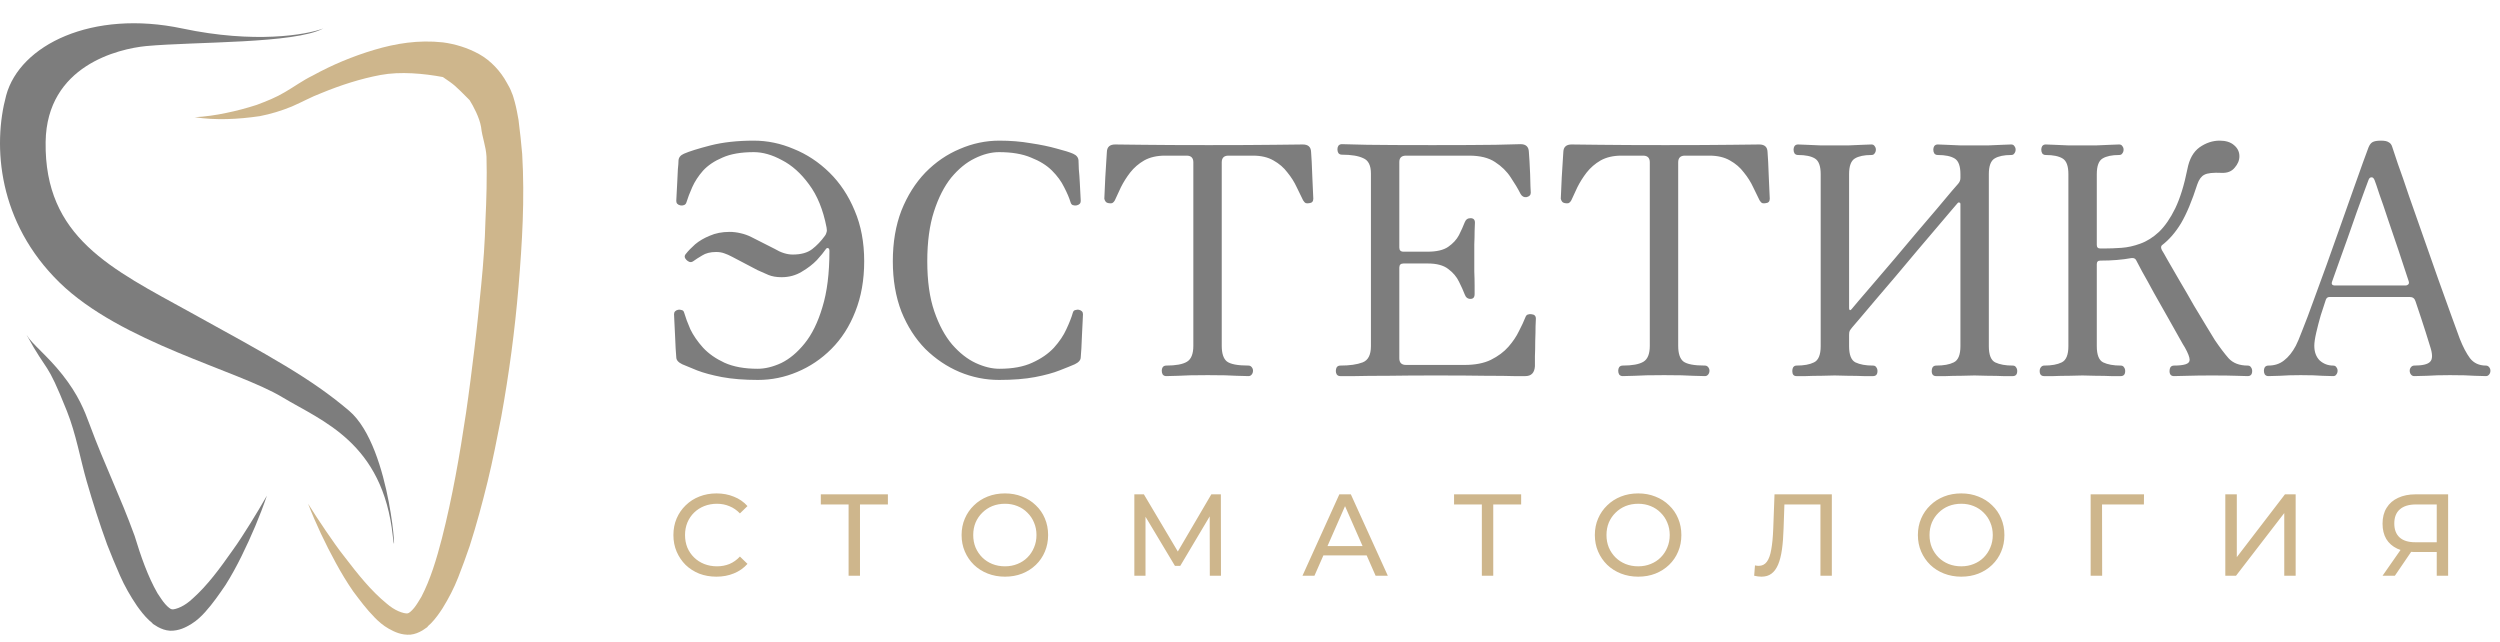 <svg xmlns="http://www.w3.org/2000/svg" width="226" height="58" viewBox="0 0 226 58" fill="none"><path d="M64.765 52.131C64.205 52.131 63.686 52.04 63.209 51.857C62.74 51.668 62.33 51.405 61.98 51.069C61.636 50.726 61.367 50.326 61.17 49.871C60.974 49.415 60.876 48.914 60.876 48.368C60.876 47.821 60.974 47.32 61.17 46.864C61.367 46.409 61.64 46.013 61.99 45.677C62.341 45.333 62.751 45.07 63.22 44.888C63.697 44.699 64.215 44.604 64.776 44.604C65.343 44.604 65.865 44.703 66.342 44.899C66.826 45.088 67.236 45.372 67.572 45.75L66.889 46.412C66.608 46.118 66.293 45.901 65.943 45.761C65.592 45.614 65.217 45.54 64.818 45.54C64.404 45.54 64.019 45.61 63.661 45.75C63.311 45.89 63.006 46.087 62.747 46.339C62.488 46.591 62.285 46.892 62.137 47.243C61.997 47.586 61.927 47.961 61.927 48.368C61.927 48.774 61.997 49.152 62.137 49.503C62.285 49.846 62.488 50.144 62.747 50.396C63.006 50.649 63.311 50.845 63.661 50.985C64.019 51.125 64.404 51.195 64.818 51.195C65.217 51.195 65.592 51.125 65.943 50.985C66.293 50.838 66.608 50.614 66.889 50.312L67.572 50.974C67.236 51.353 66.826 51.64 66.342 51.836C65.865 52.033 65.34 52.131 64.765 52.131ZM76.713 52.047V45.33L76.976 45.603H74.201V44.688H80.266V45.603H77.491L77.743 45.33V52.047H76.713ZM90.849 52.131C90.288 52.131 89.766 52.036 89.283 51.847C88.806 51.658 88.393 51.395 88.043 51.059C87.692 50.715 87.419 50.316 87.223 49.86C87.026 49.405 86.928 48.907 86.928 48.368C86.928 47.828 87.026 47.33 87.223 46.875C87.419 46.419 87.692 46.023 88.043 45.687C88.393 45.344 88.806 45.077 89.283 44.888C89.759 44.699 90.281 44.604 90.849 44.604C91.41 44.604 91.925 44.699 92.394 44.888C92.871 45.07 93.284 45.333 93.635 45.677C93.992 46.013 94.265 46.409 94.455 46.864C94.651 47.32 94.749 47.821 94.749 48.368C94.749 48.914 94.651 49.415 94.455 49.871C94.265 50.326 93.992 50.726 93.635 51.069C93.284 51.405 92.871 51.668 92.394 51.857C91.925 52.04 91.41 52.131 90.849 52.131ZM90.849 51.195C91.256 51.195 91.63 51.125 91.974 50.985C92.324 50.845 92.626 50.649 92.878 50.396C93.137 50.137 93.337 49.836 93.477 49.492C93.624 49.149 93.698 48.774 93.698 48.368C93.698 47.961 93.624 47.586 93.477 47.243C93.337 46.899 93.137 46.602 92.878 46.349C92.626 46.09 92.324 45.89 91.974 45.75C91.63 45.61 91.256 45.54 90.849 45.54C90.436 45.54 90.054 45.61 89.703 45.75C89.36 45.89 89.059 46.09 88.799 46.349C88.54 46.602 88.337 46.899 88.19 47.243C88.049 47.586 87.98 47.961 87.98 48.368C87.98 48.774 88.049 49.149 88.19 49.492C88.337 49.836 88.54 50.137 88.799 50.396C89.059 50.649 89.36 50.845 89.703 50.985C90.054 51.125 90.436 51.195 90.849 51.195ZM102.545 52.047V44.688H103.407L106.708 50.249H106.245L109.504 44.688H110.366L110.376 52.047H109.367L109.356 46.276H109.598L106.697 51.153H106.214L103.291 46.276H103.554V52.047H102.545ZM117.744 52.047L121.076 44.688H122.116L125.459 52.047H124.355L121.381 45.277H121.801L118.826 52.047H117.744ZM119.163 50.207L119.447 49.366H123.588L123.893 50.207H119.163ZM133.959 52.047V45.33L134.222 45.603H131.447V44.688H137.512V45.603H134.737L134.99 45.33V52.047H133.959ZM148.095 52.131C147.535 52.131 147.013 52.036 146.529 51.847C146.052 51.658 145.639 51.395 145.289 51.059C144.938 50.715 144.665 50.316 144.469 49.86C144.272 49.405 144.174 48.907 144.174 48.368C144.174 47.828 144.272 47.33 144.469 46.875C144.665 46.419 144.938 46.023 145.289 45.687C145.639 45.344 146.052 45.077 146.529 44.888C147.005 44.699 147.528 44.604 148.095 44.604C148.656 44.604 149.171 44.699 149.64 44.888C150.117 45.07 150.53 45.333 150.881 45.677C151.238 46.013 151.511 46.409 151.701 46.864C151.897 47.32 151.995 47.821 151.995 48.368C151.995 48.914 151.897 49.415 151.701 49.871C151.511 50.326 151.238 50.726 150.881 51.069C150.53 51.405 150.117 51.668 149.64 51.857C149.171 52.04 148.656 52.131 148.095 52.131ZM148.095 51.195C148.502 51.195 148.877 51.125 149.22 50.985C149.57 50.845 149.872 50.649 150.124 50.396C150.383 50.137 150.583 49.836 150.723 49.492C150.87 49.149 150.944 48.774 150.944 48.368C150.944 47.961 150.87 47.586 150.723 47.243C150.583 46.899 150.383 46.602 150.124 46.349C149.872 46.09 149.57 45.89 149.22 45.75C148.877 45.61 148.502 45.54 148.095 45.54C147.682 45.54 147.3 45.61 146.949 45.75C146.606 45.89 146.305 46.09 146.045 46.349C145.786 46.602 145.583 46.899 145.436 47.243C145.296 47.586 145.226 47.961 145.226 48.368C145.226 48.774 145.296 49.149 145.436 49.492C145.583 49.836 145.786 50.137 146.045 50.396C146.305 50.649 146.606 50.845 146.949 50.985C147.3 51.125 147.682 51.195 148.095 51.195ZM159.239 52.131C159.134 52.131 159.029 52.124 158.923 52.11C158.818 52.096 158.703 52.075 158.577 52.047L158.65 51.111C158.762 51.139 158.874 51.153 158.987 51.153C159.295 51.153 159.54 51.031 159.722 50.785C159.905 50.54 160.038 50.169 160.122 49.671C160.213 49.173 160.272 48.546 160.301 47.789L160.416 44.688H165.598V52.047H164.568V45.33L164.821 45.603H161.089L161.32 45.319L161.236 47.758C161.215 48.487 161.166 49.124 161.089 49.671C161.012 50.218 160.896 50.673 160.742 51.038C160.588 51.402 160.388 51.675 160.143 51.857C159.905 52.04 159.603 52.131 159.239 52.131ZM177.298 52.131C176.738 52.131 176.216 52.036 175.732 51.847C175.255 51.658 174.842 51.395 174.492 51.059C174.141 50.715 173.868 50.316 173.672 49.86C173.476 49.405 173.377 48.907 173.377 48.368C173.377 47.828 173.476 47.33 173.672 46.875C173.868 46.419 174.141 46.023 174.492 45.687C174.842 45.344 175.255 45.077 175.732 44.888C176.209 44.699 176.731 44.604 177.298 44.604C177.859 44.604 178.374 44.699 178.843 44.888C179.32 45.07 179.733 45.333 180.084 45.677C180.441 46.013 180.715 46.409 180.904 46.864C181.1 47.32 181.198 47.821 181.198 48.368C181.198 48.914 181.1 49.415 180.904 49.871C180.715 50.326 180.441 50.726 180.084 51.069C179.733 51.405 179.32 51.668 178.843 51.857C178.374 52.04 177.859 52.131 177.298 52.131ZM177.298 51.195C177.705 51.195 178.08 51.125 178.423 50.985C178.773 50.845 179.075 50.649 179.327 50.396C179.586 50.137 179.786 49.836 179.926 49.492C180.073 49.149 180.147 48.774 180.147 48.368C180.147 47.961 180.073 47.586 179.926 47.243C179.786 46.899 179.586 46.602 179.327 46.349C179.075 46.09 178.773 45.89 178.423 45.75C178.08 45.61 177.705 45.54 177.298 45.54C176.885 45.54 176.503 45.61 176.152 45.75C175.809 45.89 175.508 46.09 175.248 46.349C174.989 46.602 174.786 46.899 174.639 47.243C174.499 47.586 174.429 47.961 174.429 48.368C174.429 48.774 174.499 49.149 174.639 49.492C174.786 49.836 174.989 50.137 175.248 50.396C175.508 50.649 175.809 50.845 176.152 50.985C176.503 51.125 176.885 51.195 177.298 51.195ZM188.994 52.047V44.688H193.819L193.808 45.603H189.772L190.024 45.34L190.035 52.047H188.994ZM201.168 52.047V44.688H202.208V50.365L206.56 44.688H207.527V52.047H206.497V46.381L202.135 52.047H201.168ZM220.281 52.047V49.65L220.554 49.902H218.252C217.656 49.902 217.141 49.801 216.707 49.597C216.279 49.394 215.95 49.103 215.718 48.725C215.494 48.34 215.382 47.877 215.382 47.337C215.382 46.777 215.505 46.3 215.75 45.908C215.995 45.508 216.342 45.207 216.791 45.004C217.239 44.794 217.761 44.688 218.357 44.688H221.311V52.047H220.281ZM215.382 52.047L217.201 49.44H218.273L216.496 52.047H215.382ZM220.281 49.314V45.298L220.554 45.603H218.399C217.768 45.603 217.285 45.75 216.948 46.044C216.612 46.332 216.444 46.759 216.444 47.327C216.444 47.867 216.601 48.283 216.917 48.578C217.239 48.872 217.712 49.019 218.336 49.019H220.554L220.281 49.314Z" fill="#CEB68C"></path><path d="M68.519 34.346C67.269 34.346 66.183 34.26 65.26 34.087C64.356 33.913 63.606 33.712 63.01 33.481C62.433 33.25 61.991 33.067 61.683 32.933C61.318 32.76 61.135 32.548 61.135 32.298C61.116 32.145 61.097 31.875 61.078 31.491C61.058 31.087 61.039 30.664 61.02 30.222C61.001 29.779 60.981 29.385 60.962 29.039C60.943 28.693 60.933 28.482 60.933 28.405C60.933 28.193 61.058 28.058 61.308 28.001C61.404 27.982 61.51 27.991 61.626 28.03C61.741 28.049 61.818 28.135 61.856 28.289C61.972 28.693 62.154 29.183 62.404 29.76C62.673 30.318 63.058 30.875 63.558 31.433C64.058 31.971 64.702 32.423 65.49 32.789C66.298 33.154 67.298 33.337 68.49 33.337C69.163 33.337 69.874 33.164 70.624 32.818C71.374 32.452 72.076 31.866 72.73 31.058C73.403 30.231 73.941 29.135 74.345 27.77C74.768 26.405 74.98 24.713 74.98 22.694C74.98 22.54 74.941 22.453 74.864 22.434C74.787 22.396 74.71 22.434 74.633 22.55C74.48 22.78 74.22 23.098 73.855 23.501C73.489 23.886 73.028 24.242 72.47 24.569C71.932 24.895 71.326 25.059 70.653 25.059C70.192 25.059 69.798 24.991 69.471 24.857C69.144 24.722 68.817 24.578 68.49 24.424L66.183 23.213C65.933 23.078 65.692 22.973 65.462 22.896C65.25 22.819 65.01 22.78 64.74 22.78C64.221 22.78 63.798 22.886 63.471 23.098C63.145 23.29 62.875 23.463 62.664 23.617C62.548 23.694 62.433 23.713 62.318 23.674C62.222 23.636 62.135 23.578 62.058 23.501C61.866 23.309 61.847 23.126 62.001 22.953C62.212 22.684 62.491 22.396 62.837 22.088C63.202 21.78 63.645 21.521 64.164 21.309C64.683 21.079 65.279 20.963 65.952 20.963C66.279 20.963 66.606 21.002 66.933 21.079C67.279 21.155 67.606 21.271 67.913 21.425L70.019 22.492C70.596 22.838 71.144 23.011 71.663 23.011C72.413 23.011 72.999 22.848 73.422 22.521C73.845 22.194 74.23 21.79 74.576 21.309C74.595 21.29 74.614 21.261 74.633 21.223C74.672 21.146 74.701 21.069 74.72 20.992C74.758 20.896 74.758 20.752 74.72 20.559C74.412 18.963 73.884 17.666 73.134 16.666C72.403 15.666 71.586 14.935 70.682 14.474C69.798 13.993 68.951 13.753 68.144 13.753C66.99 13.753 66.048 13.916 65.317 14.243C64.587 14.551 64 14.945 63.558 15.425C63.135 15.906 62.808 16.406 62.577 16.925C62.347 17.444 62.174 17.896 62.058 18.281C62.02 18.416 61.943 18.502 61.828 18.541C61.731 18.579 61.626 18.588 61.51 18.569C61.26 18.512 61.135 18.377 61.135 18.166C61.135 18.089 61.145 17.896 61.164 17.589C61.183 17.262 61.203 16.896 61.222 16.493C61.241 16.07 61.26 15.675 61.279 15.31C61.318 14.945 61.337 14.676 61.337 14.502C61.356 14.233 61.52 14.031 61.828 13.897C62.308 13.685 63.106 13.435 64.221 13.147C65.356 12.858 66.663 12.714 68.144 12.714C69.375 12.714 70.576 12.964 71.749 13.464C72.941 13.945 74.018 14.656 74.98 15.598C75.941 16.541 76.701 17.685 77.258 19.031C77.835 20.377 78.123 21.905 78.123 23.617C78.123 25.309 77.854 26.828 77.316 28.174C76.797 29.501 76.076 30.625 75.153 31.548C74.249 32.452 73.22 33.144 72.067 33.625C70.932 34.106 69.749 34.346 68.519 34.346ZM90.315 34.346C89.085 34.346 87.893 34.106 86.739 33.625C85.605 33.144 84.576 32.452 83.653 31.548C82.749 30.625 82.028 29.501 81.49 28.174C80.971 26.828 80.711 25.309 80.711 23.617C80.711 21.905 80.971 20.377 81.49 19.031C82.028 17.685 82.749 16.541 83.653 15.598C84.576 14.656 85.614 13.945 86.768 13.464C87.921 12.964 89.114 12.714 90.344 12.714C91.344 12.714 92.286 12.791 93.171 12.945C94.075 13.08 94.863 13.243 95.536 13.435C96.209 13.608 96.699 13.762 97.007 13.897C97.314 14.031 97.478 14.233 97.497 14.502C97.497 14.676 97.507 14.945 97.526 15.31C97.564 15.675 97.593 16.07 97.613 16.493C97.632 16.896 97.651 17.262 97.67 17.589C97.689 17.896 97.699 18.089 97.699 18.166C97.699 18.377 97.574 18.512 97.324 18.569C97.209 18.588 97.093 18.579 96.978 18.541C96.882 18.502 96.815 18.416 96.776 18.281C96.661 17.896 96.469 17.444 96.199 16.925C95.949 16.406 95.584 15.906 95.103 15.425C94.623 14.945 93.988 14.551 93.2 14.243C92.431 13.916 91.469 13.753 90.315 13.753C89.604 13.753 88.864 13.945 88.095 14.329C87.345 14.695 86.643 15.272 85.989 16.06C85.355 16.848 84.835 17.867 84.432 19.117C84.028 20.367 83.826 21.867 83.826 23.617C83.826 25.405 84.037 26.914 84.46 28.145C84.883 29.376 85.422 30.375 86.076 31.145C86.749 31.914 87.46 32.471 88.21 32.818C88.96 33.164 89.671 33.337 90.344 33.337C91.536 33.337 92.527 33.154 93.315 32.789C94.123 32.423 94.776 31.971 95.276 31.433C95.776 30.875 96.151 30.318 96.401 29.76C96.67 29.183 96.863 28.693 96.978 28.289C97.016 28.135 97.093 28.049 97.209 28.03C97.343 27.991 97.449 27.982 97.526 28.001C97.776 28.058 97.901 28.193 97.901 28.405C97.901 28.482 97.891 28.693 97.872 29.039C97.853 29.385 97.834 29.779 97.814 30.222C97.795 30.664 97.776 31.087 97.757 31.491C97.738 31.875 97.718 32.145 97.699 32.298C97.699 32.548 97.516 32.76 97.151 32.933C96.843 33.067 96.392 33.25 95.796 33.481C95.219 33.712 94.478 33.913 93.575 34.087C92.671 34.26 91.585 34.346 90.315 34.346ZM105.427 34C105.292 34 105.186 33.952 105.109 33.856C105.052 33.76 105.023 33.644 105.023 33.51C105.023 33.394 105.052 33.289 105.109 33.192C105.186 33.096 105.292 33.048 105.427 33.048C106.292 33.048 106.917 32.933 107.301 32.702C107.686 32.471 107.878 31.991 107.878 31.26V14.676C107.878 14.272 107.676 14.07 107.273 14.07H105.311C104.581 14.07 103.956 14.214 103.436 14.502C102.937 14.791 102.514 15.156 102.167 15.598C101.841 16.022 101.562 16.464 101.331 16.925C101.119 17.387 100.937 17.781 100.783 18.108C100.706 18.242 100.62 18.329 100.523 18.367C100.427 18.387 100.331 18.387 100.235 18.367C100.1 18.348 100.004 18.3 99.947 18.223C99.889 18.146 99.85 18.06 99.831 17.964C99.831 17.906 99.841 17.694 99.86 17.329C99.879 16.945 99.898 16.512 99.918 16.031C99.956 15.531 99.985 15.07 100.004 14.647C100.023 14.204 100.043 13.897 100.062 13.724C100.081 13.281 100.331 13.06 100.812 13.06C100.966 13.06 101.802 13.07 103.321 13.089C104.859 13.108 106.85 13.118 109.292 13.118C111.753 13.118 113.743 13.108 115.262 13.089C116.8 13.07 117.637 13.06 117.771 13.06C118.252 13.06 118.502 13.281 118.521 13.724C118.54 13.897 118.56 14.204 118.579 14.647C118.598 15.07 118.617 15.531 118.636 16.031C118.656 16.512 118.675 16.945 118.694 17.329C118.713 17.694 118.723 17.906 118.723 17.964C118.723 18.214 118.598 18.348 118.348 18.367C118.252 18.387 118.156 18.387 118.06 18.367C117.963 18.329 117.877 18.242 117.8 18.108C117.646 17.781 117.454 17.387 117.223 16.925C117.012 16.464 116.733 16.022 116.387 15.598C116.06 15.156 115.637 14.791 115.118 14.502C114.618 14.214 114.002 14.07 113.272 14.07H111.051C110.647 14.07 110.445 14.272 110.445 14.676V31.26C110.445 31.952 110.599 32.423 110.907 32.673C111.234 32.923 111.887 33.048 112.868 33.048C112.983 33.048 113.079 33.096 113.156 33.192C113.233 33.289 113.272 33.394 113.272 33.51C113.272 33.644 113.233 33.76 113.156 33.856C113.079 33.952 112.983 34 112.868 34C112.676 34 112.31 33.99 111.772 33.971C111.253 33.933 110.388 33.913 109.176 33.913C107.946 33.913 107.061 33.933 106.523 33.971C105.984 33.99 105.619 34 105.427 34ZM121.163 34C121.028 34 120.922 33.952 120.845 33.856C120.788 33.76 120.759 33.654 120.759 33.538C120.759 33.404 120.788 33.289 120.845 33.192C120.922 33.096 121.028 33.048 121.163 33.048C122.009 33.048 122.682 32.952 123.182 32.76C123.682 32.568 123.932 32.077 123.932 31.289V15.685C123.932 14.954 123.701 14.493 123.239 14.301C122.797 14.089 122.153 13.983 121.307 13.983C121.172 13.983 121.067 13.935 120.99 13.839C120.932 13.743 120.903 13.628 120.903 13.493C120.903 13.378 120.932 13.272 120.99 13.176C121.067 13.08 121.172 13.032 121.307 13.032C121.461 13.032 122.22 13.051 123.585 13.089C124.951 13.108 126.922 13.118 129.498 13.118C131.959 13.118 133.863 13.108 135.209 13.089C136.574 13.051 137.324 13.032 137.459 13.032C137.939 13.032 138.189 13.262 138.209 13.724C138.228 13.897 138.247 14.176 138.266 14.56C138.285 14.925 138.305 15.32 138.324 15.743C138.343 16.146 138.353 16.512 138.353 16.839C138.372 17.146 138.382 17.339 138.382 17.416C138.382 17.627 138.257 17.762 138.007 17.819C137.776 17.858 137.593 17.762 137.459 17.531C137.228 17.07 136.93 16.57 136.565 16.031C136.218 15.493 135.747 15.031 135.151 14.647C134.574 14.262 133.796 14.07 132.815 14.07H127.104C126.7 14.07 126.498 14.262 126.498 14.647V22.377C126.498 22.627 126.623 22.752 126.873 22.752H129.065C129.873 22.752 130.488 22.607 130.911 22.319C131.354 22.011 131.681 21.655 131.892 21.252C132.104 20.829 132.277 20.444 132.411 20.098C132.507 19.848 132.68 19.723 132.93 19.723C133.2 19.723 133.334 19.858 133.334 20.127C133.334 20.261 133.325 20.511 133.305 20.877C133.305 21.242 133.296 21.646 133.276 22.088C133.276 22.511 133.276 22.915 133.276 23.299C133.276 23.665 133.276 24.078 133.276 24.54C133.296 25.001 133.305 25.424 133.305 25.809C133.305 26.174 133.305 26.434 133.305 26.587C133.305 26.876 133.18 27.02 132.93 27.02C132.68 27.02 132.507 26.886 132.411 26.616C132.277 26.27 132.104 25.886 131.892 25.463C131.681 25.02 131.354 24.636 130.911 24.309C130.488 23.982 129.873 23.819 129.065 23.819H126.873C126.623 23.819 126.498 23.944 126.498 24.194V32.385C126.498 32.789 126.7 32.99 127.104 32.99H132.411C133.353 32.99 134.142 32.837 134.776 32.529C135.43 32.202 135.959 31.808 136.363 31.346C136.766 30.885 137.084 30.414 137.314 29.933C137.564 29.453 137.757 29.039 137.891 28.693C137.949 28.539 138.026 28.453 138.122 28.433C138.237 28.395 138.343 28.385 138.439 28.405C138.708 28.424 138.843 28.558 138.843 28.808C138.843 28.885 138.833 29.116 138.814 29.501C138.814 29.885 138.805 30.327 138.785 30.827C138.785 31.327 138.776 31.789 138.757 32.212C138.757 32.635 138.757 32.933 138.757 33.106C138.718 33.702 138.43 34 137.891 34C137.757 34 137.411 34 136.853 34C136.315 33.981 135.468 33.971 134.315 33.971C133.18 33.952 131.652 33.942 129.729 33.942C128.152 33.942 126.739 33.952 125.489 33.971C124.258 33.971 123.259 33.981 122.489 34C121.739 34 121.297 34 121.163 34ZM146.69 34C146.556 34 146.45 33.952 146.373 33.856C146.315 33.76 146.287 33.644 146.287 33.51C146.287 33.394 146.315 33.289 146.373 33.192C146.45 33.096 146.556 33.048 146.69 33.048C147.556 33.048 148.181 32.933 148.565 32.702C148.95 32.471 149.142 31.991 149.142 31.26V14.676C149.142 14.272 148.94 14.07 148.536 14.07H146.575C145.844 14.07 145.219 14.214 144.7 14.502C144.2 14.791 143.777 15.156 143.431 15.598C143.104 16.022 142.826 16.464 142.595 16.925C142.383 17.387 142.201 17.781 142.047 18.108C141.97 18.242 141.883 18.329 141.787 18.367C141.691 18.387 141.595 18.387 141.499 18.367C141.364 18.348 141.268 18.3 141.21 18.223C141.153 18.146 141.114 18.06 141.095 17.964C141.095 17.906 141.105 17.694 141.124 17.329C141.143 16.945 141.162 16.512 141.182 16.031C141.22 15.531 141.249 15.07 141.268 14.647C141.287 14.204 141.307 13.897 141.326 13.724C141.345 13.281 141.595 13.06 142.076 13.06C142.229 13.06 143.066 13.07 144.585 13.089C146.123 13.108 148.113 13.118 150.555 13.118C153.017 13.118 155.007 13.108 156.526 13.089C158.064 13.07 158.9 13.06 159.035 13.06C159.516 13.06 159.766 13.281 159.785 13.724C159.804 13.897 159.823 14.204 159.843 14.647C159.862 15.07 159.881 15.531 159.9 16.031C159.92 16.512 159.939 16.945 159.958 17.329C159.977 17.694 159.987 17.906 159.987 17.964C159.987 18.214 159.862 18.348 159.612 18.367C159.516 18.387 159.42 18.387 159.323 18.367C159.227 18.329 159.141 18.242 159.064 18.108C158.91 17.781 158.718 17.387 158.487 16.925C158.275 16.464 157.997 16.022 157.651 15.598C157.324 15.156 156.901 14.791 156.382 14.502C155.882 14.214 155.266 14.07 154.536 14.07H152.315C151.911 14.07 151.709 14.272 151.709 14.676V31.26C151.709 31.952 151.863 32.423 152.171 32.673C152.497 32.923 153.151 33.048 154.132 33.048C154.247 33.048 154.343 33.096 154.42 33.192C154.497 33.289 154.536 33.394 154.536 33.51C154.536 33.644 154.497 33.76 154.42 33.856C154.343 33.952 154.247 34 154.132 34C153.94 34 153.574 33.99 153.036 33.971C152.517 33.933 151.651 33.913 150.44 33.913C149.209 33.913 148.325 33.933 147.786 33.971C147.248 33.99 146.883 34 146.69 34ZM162.398 34C162.148 34 162.023 33.846 162.023 33.538C162.023 33.404 162.052 33.289 162.109 33.192C162.186 33.096 162.282 33.048 162.398 33.048C163.071 33.048 163.599 32.952 163.984 32.76C164.388 32.568 164.59 32.077 164.59 31.289V15.743C164.59 15.012 164.417 14.541 164.07 14.329C163.724 14.118 163.215 14.012 162.542 14.012C162.407 14.012 162.301 13.964 162.225 13.868C162.167 13.772 162.138 13.656 162.138 13.522C162.138 13.406 162.167 13.301 162.225 13.205C162.301 13.108 162.407 13.06 162.542 13.06C162.638 13.06 162.888 13.07 163.292 13.089C163.715 13.108 164.167 13.128 164.647 13.147C165.147 13.147 165.551 13.147 165.859 13.147C166.166 13.147 166.561 13.147 167.041 13.147C167.541 13.128 167.993 13.108 168.397 13.089C168.82 13.07 169.079 13.06 169.176 13.06C169.31 13.06 169.406 13.108 169.464 13.205C169.541 13.301 169.579 13.406 169.579 13.522C169.579 13.656 169.541 13.772 169.464 13.868C169.406 13.964 169.31 14.012 169.176 14.012C168.522 14.012 168.022 14.118 167.676 14.329C167.33 14.541 167.157 15.012 167.157 15.743V27.857C167.157 27.933 167.176 27.991 167.214 28.03C167.272 28.049 167.33 28.02 167.387 27.943C167.426 27.885 167.628 27.645 167.993 27.222C168.358 26.799 168.82 26.261 169.378 25.607C169.954 24.934 170.579 24.203 171.252 23.415C171.925 22.627 172.589 21.838 173.242 21.05C173.915 20.261 174.531 19.54 175.088 18.887C175.646 18.214 176.098 17.675 176.444 17.271C176.809 16.848 177.002 16.627 177.021 16.608C177.155 16.454 177.223 16.281 177.223 16.089V15.743C177.223 15.012 177.05 14.541 176.703 14.329C176.357 14.118 175.848 14.012 175.175 14.012C175.04 14.012 174.934 13.964 174.858 13.868C174.8 13.772 174.771 13.656 174.771 13.522C174.771 13.406 174.8 13.301 174.858 13.205C174.934 13.108 175.04 13.06 175.175 13.06C175.271 13.06 175.521 13.07 175.925 13.089C176.348 13.108 176.8 13.128 177.28 13.147C177.78 13.147 178.184 13.147 178.492 13.147C178.799 13.147 179.194 13.147 179.674 13.147C180.174 13.128 180.626 13.108 181.03 13.089C181.453 13.07 181.712 13.06 181.809 13.06C181.943 13.06 182.039 13.108 182.097 13.205C182.174 13.301 182.212 13.406 182.212 13.522C182.212 13.656 182.174 13.772 182.097 13.868C182.039 13.964 181.943 14.012 181.809 14.012C181.155 14.012 180.655 14.118 180.309 14.329C179.963 14.541 179.79 15.012 179.79 15.743V31.289C179.79 32.077 179.982 32.568 180.366 32.76C180.77 32.952 181.299 33.048 181.953 33.048C182.087 33.048 182.184 33.096 182.241 33.192C182.318 33.289 182.357 33.404 182.357 33.538C182.357 33.846 182.222 34 181.953 34C181.818 34 181.53 34 181.088 34C180.665 33.981 180.203 33.971 179.703 33.971C179.203 33.952 178.799 33.942 178.492 33.942C178.184 33.942 177.78 33.952 177.28 33.971C176.8 33.971 176.338 33.981 175.896 34C175.454 34 175.165 34 175.031 34C174.761 34 174.627 33.846 174.627 33.538C174.627 33.404 174.656 33.289 174.713 33.192C174.79 33.096 174.896 33.048 175.031 33.048C175.704 33.048 176.232 32.952 176.617 32.76C177.021 32.568 177.223 32.077 177.223 31.289V18.454C177.223 18.358 177.184 18.31 177.107 18.31C177.05 18.291 177.002 18.31 176.963 18.367C176.944 18.387 176.771 18.588 176.444 18.973C176.117 19.358 175.684 19.867 175.146 20.502C174.608 21.136 174.012 21.838 173.358 22.607C172.723 23.376 172.069 24.155 171.396 24.944C170.743 25.713 170.127 26.434 169.551 27.107C168.993 27.78 168.522 28.337 168.137 28.779C167.753 29.222 167.522 29.491 167.445 29.587C167.349 29.703 167.272 29.808 167.214 29.904C167.176 29.981 167.157 30.106 167.157 30.279V31.289C167.157 32.077 167.349 32.568 167.733 32.76C168.137 32.952 168.666 33.048 169.32 33.048C169.454 33.048 169.551 33.096 169.608 33.192C169.685 33.289 169.724 33.404 169.724 33.538C169.724 33.846 169.589 34 169.32 34C169.204 34 168.926 34 168.483 34C168.041 33.981 167.57 33.971 167.07 33.971C166.57 33.952 166.166 33.942 165.859 33.942C165.551 33.942 165.147 33.952 164.647 33.971C164.147 33.971 163.676 33.981 163.234 34C162.811 34 162.532 34 162.398 34ZM184.791 34C184.521 34 184.387 33.846 184.387 33.538C184.387 33.404 184.425 33.289 184.502 33.192C184.579 33.096 184.675 33.048 184.791 33.048C185.464 33.048 185.992 32.952 186.377 32.76C186.781 32.568 186.983 32.077 186.983 31.289V15.743C186.983 15.012 186.81 14.541 186.463 14.329C186.117 14.118 185.608 14.012 184.935 14.012C184.8 14.012 184.694 13.964 184.618 13.868C184.56 13.772 184.531 13.656 184.531 13.522C184.531 13.406 184.56 13.301 184.618 13.205C184.694 13.108 184.8 13.06 184.935 13.06C185.031 13.06 185.281 13.07 185.685 13.089C186.108 13.108 186.56 13.128 187.04 13.147C187.54 13.147 187.944 13.147 188.252 13.147C188.559 13.147 188.954 13.147 189.434 13.147C189.934 13.128 190.386 13.108 190.79 13.089C191.213 13.07 191.472 13.06 191.569 13.06C191.703 13.06 191.799 13.108 191.857 13.205C191.934 13.301 191.972 13.406 191.972 13.522C191.972 13.656 191.934 13.772 191.857 13.868C191.799 13.964 191.703 14.012 191.569 14.012C190.915 14.012 190.415 14.118 190.069 14.329C189.723 14.541 189.55 15.012 189.55 15.743V22.146C189.55 22.357 189.655 22.463 189.867 22.463C189.925 22.463 189.982 22.463 190.04 22.463C190.098 22.463 190.155 22.463 190.213 22.463C190.694 22.463 191.213 22.444 191.77 22.405C192.328 22.367 192.895 22.242 193.472 22.03C194.068 21.819 194.636 21.463 195.174 20.963C195.712 20.444 196.203 19.733 196.645 18.829C197.087 17.906 197.452 16.723 197.741 15.281C197.914 14.377 198.279 13.724 198.837 13.32C199.414 12.916 200.019 12.714 200.654 12.714C201.212 12.714 201.644 12.849 201.952 13.118C202.279 13.387 202.442 13.724 202.442 14.128C202.442 14.493 202.298 14.839 202.01 15.166C201.74 15.493 201.356 15.647 200.856 15.627C200.067 15.589 199.539 15.647 199.27 15.8C199 15.935 198.789 16.223 198.635 16.666C198.154 18.166 197.664 19.338 197.164 20.184C196.664 21.011 196.087 21.675 195.433 22.175C195.337 22.271 195.337 22.415 195.433 22.607C195.51 22.723 195.693 23.04 195.981 23.559C196.289 24.078 196.645 24.694 197.049 25.405C197.472 26.116 197.895 26.847 198.318 27.597C198.76 28.328 199.154 28.981 199.5 29.558C199.846 30.135 200.087 30.529 200.221 30.741C200.664 31.395 201.077 31.943 201.462 32.385C201.865 32.827 202.442 33.048 203.192 33.048C203.327 33.048 203.423 33.096 203.481 33.192C203.557 33.289 203.596 33.404 203.596 33.538C203.596 33.846 203.461 34 203.192 34C203 34 202.654 33.99 202.154 33.971C201.673 33.952 200.933 33.942 199.933 33.942C199.106 33.942 198.385 33.952 197.77 33.971C197.154 33.99 196.741 34 196.529 34C196.26 34 196.126 33.846 196.126 33.538C196.126 33.404 196.155 33.289 196.212 33.192C196.289 33.096 196.395 33.048 196.529 33.048C196.972 33.048 197.318 33.01 197.568 32.933C197.818 32.856 197.943 32.721 197.943 32.529C197.943 32.298 197.799 31.923 197.51 31.404C197.452 31.327 197.279 31.029 196.991 30.51C196.703 29.991 196.356 29.376 195.953 28.664C195.549 27.933 195.135 27.203 194.712 26.472C194.309 25.722 193.953 25.078 193.645 24.54C193.357 23.982 193.174 23.636 193.097 23.501C193.02 23.367 192.886 23.309 192.693 23.328C192.27 23.405 191.828 23.463 191.367 23.501C190.905 23.54 190.405 23.559 189.867 23.559C189.655 23.559 189.55 23.665 189.55 23.876V31.289C189.55 32.077 189.742 32.568 190.126 32.76C190.53 32.952 191.059 33.048 191.713 33.048C191.847 33.048 191.944 33.096 192.001 33.192C192.078 33.289 192.117 33.404 192.117 33.538C192.117 33.846 191.982 34 191.713 34C191.578 34 191.29 34 190.848 34C190.425 33.981 189.963 33.971 189.463 33.971C188.963 33.952 188.559 33.942 188.252 33.942C187.944 33.942 187.54 33.952 187.04 33.971C186.54 33.971 186.069 33.981 185.627 34C185.204 34 184.925 34 184.791 34ZM205.06 34C204.925 34 204.819 33.952 204.742 33.856C204.685 33.76 204.656 33.644 204.656 33.51C204.656 33.394 204.685 33.289 204.742 33.192C204.819 33.096 204.925 33.048 205.06 33.048C205.617 33.048 206.088 32.894 206.473 32.587C206.877 32.279 207.232 31.837 207.54 31.26C207.675 31.01 207.877 30.529 208.146 29.818C208.434 29.106 208.761 28.241 209.126 27.222C209.511 26.184 209.915 25.078 210.338 23.905C210.761 22.732 211.174 21.569 211.578 20.415C212.001 19.242 212.386 18.156 212.732 17.156C213.097 16.156 213.395 15.32 213.626 14.647C213.876 13.954 214.039 13.512 214.116 13.32C214.212 13.089 214.328 12.935 214.462 12.858C214.616 12.762 214.876 12.714 215.241 12.714C215.568 12.714 215.799 12.762 215.933 12.858C216.087 12.935 216.193 13.07 216.251 13.262C216.327 13.493 216.5 14.012 216.77 14.82C217.058 15.608 217.395 16.579 217.779 17.733C218.183 18.887 218.616 20.117 219.077 21.425C219.539 22.713 219.981 23.972 220.404 25.203C220.846 26.434 221.24 27.53 221.586 28.491C221.932 29.453 222.192 30.164 222.365 30.625C222.654 31.356 222.961 31.943 223.288 32.385C223.634 32.827 224.115 33.048 224.73 33.048C224.846 33.048 224.942 33.096 225.019 33.192C225.096 33.289 225.134 33.394 225.134 33.51C225.134 33.644 225.096 33.76 225.019 33.856C224.942 33.952 224.846 34 224.73 34C224.538 34 224.192 33.99 223.692 33.971C223.211 33.933 222.471 33.913 221.471 33.913C220.644 33.913 219.952 33.933 219.394 33.971C218.837 33.99 218.452 34 218.241 34C218.125 34 218.029 33.952 217.952 33.856C217.875 33.76 217.837 33.644 217.837 33.51C217.837 33.394 217.875 33.289 217.952 33.192C218.029 33.096 218.125 33.048 218.241 33.048C218.991 33.048 219.471 32.933 219.683 32.702C219.914 32.471 219.914 32.01 219.683 31.318C219.664 31.241 219.529 30.808 219.279 30.02C219.029 29.231 218.721 28.299 218.356 27.222C218.279 26.972 218.106 26.847 217.837 26.847H210.597C210.424 26.847 210.309 26.934 210.251 27.107C210.117 27.511 209.963 27.982 209.79 28.52C209.636 29.058 209.501 29.578 209.386 30.077C209.271 30.577 209.213 30.971 209.213 31.26C209.213 31.818 209.376 32.26 209.703 32.587C210.049 32.894 210.453 33.048 210.915 33.048C211.049 33.048 211.145 33.096 211.203 33.192C211.28 33.289 211.318 33.394 211.318 33.51C211.318 33.644 211.28 33.76 211.203 33.856C211.145 33.952 211.049 34 210.915 34C210.722 34 210.395 33.99 209.934 33.971C209.473 33.933 208.819 33.913 207.973 33.913C207.242 33.913 206.617 33.933 206.098 33.971C205.598 33.99 205.252 34 205.06 34ZM211.088 25.809H217.462C217.558 25.809 217.635 25.78 217.693 25.722C217.77 25.665 217.789 25.568 217.75 25.434C217.462 24.549 217.154 23.617 216.827 22.636C216.5 21.655 216.183 20.723 215.876 19.838C215.587 18.954 215.328 18.194 215.097 17.56C214.885 16.906 214.741 16.483 214.664 16.291C214.587 16.099 214.491 16.012 214.376 16.031C214.26 16.031 214.174 16.108 214.116 16.262C214.058 16.396 213.934 16.733 213.741 17.271C213.549 17.791 213.318 18.425 213.049 19.175C212.799 19.906 212.53 20.675 212.241 21.482C211.953 22.271 211.684 23.021 211.434 23.732C211.184 24.424 210.982 24.991 210.828 25.434C210.732 25.684 210.819 25.809 211.088 25.809Z" fill="#7D7D7D"></path><path d="M2.402 30.272C2.381 30.233 2.359 30.194 2.337 30.154C2.357 30.193 2.379 30.232 2.402 30.272C4.392 33.908 4.133 32.373 6.05 37.166C6.875 39.229 7.28 41.588 7.834 43.5C8.388 45.412 8.99 47.321 9.686 49.227C10.058 50.179 10.428 51.082 10.848 52.032C11.267 52.982 11.779 53.88 12.386 54.774C12.688 55.196 13.04 55.665 13.485 56.082C13.584 56.175 13.73 56.266 13.831 56.406L14.27 56.678C14.61 56.858 14.947 56.989 15.376 57.019C16.184 57.034 16.788 56.719 17.297 56.408C17.807 56.096 18.217 55.692 18.535 55.34C19.262 54.536 19.798 53.74 20.381 52.894C20.915 52.049 21.401 51.159 21.838 50.27C22.714 48.492 23.494 46.67 24.128 44.806C23.641 45.649 23.154 46.491 22.619 47.336C22.084 48.18 21.595 48.974 21.011 49.772C19.89 51.367 18.767 52.913 17.393 54.13C17.073 54.434 16.704 54.691 16.378 54.85C16.052 55.008 15.677 55.121 15.533 55.078C15.438 55.082 15.193 54.899 14.944 54.619C14.695 54.339 14.491 54.009 14.238 53.633C13.368 52.121 12.721 50.262 12.171 48.447C10.848 44.806 9.46 42.046 8.113 38.404C7.636 37.115 7.092 35.705 5.638 33.866C4.249 32.11 2.9 31.118 2.402 30.272Z" fill="#7D7D7D"></path><path d="M16.491 2.577C23.013 3.959 27.69 3.153 29.213 2.577C26.644 3.959 17.738 3.752 13.201 4.165C10.73 4.412 4.224 5.916 4.125 12.828C4.002 21.467 10.068 24.299 17.232 28.248C24.396 32.197 28.1 34.19 31.56 37.134C35.477 40.467 35.889 52.017 35.512 48.488C34.603 39.974 29.096 38.064 25.508 35.9C21.451 33.454 10.933 30.963 5.375 25.533C-0.183 20.102 -0.678 13.191 0.558 8.625C1.793 4.058 8.339 0.849 16.491 2.577Z" fill="#7D7D7D"></path><path d="M17.601 10.597C18.55 10.548 19.546 10.403 20.448 10.21C21.396 10.017 22.298 9.775 23.199 9.485C24.101 9.147 24.955 8.809 25.761 8.325C26.52 7.891 27.375 7.262 28.276 6.827C30.031 5.861 31.882 5.088 33.827 4.508C35.772 3.928 37.812 3.59 40.042 3.831C41.133 3.976 42.272 4.315 43.316 4.894C44.36 5.474 45.261 6.441 45.831 7.504C45.973 7.746 46.163 8.084 46.258 8.374C46.4 8.664 46.447 8.954 46.542 9.244C46.684 9.775 46.779 10.307 46.874 10.838C47.017 11.902 47.111 12.916 47.206 13.931C47.444 17.99 47.206 21.953 46.874 25.916C46.542 29.878 46.02 33.792 45.309 37.707C44.929 39.64 44.55 41.621 44.075 43.554C43.601 45.487 43.079 47.42 42.462 49.353C42.13 50.319 41.798 51.238 41.418 52.204C41.039 53.171 40.564 54.089 39.995 55.007C39.71 55.442 39.378 55.925 38.951 56.36C38.856 56.457 38.714 56.553 38.619 56.698C38.477 56.795 38.334 56.892 38.192 56.988C37.86 57.181 37.528 57.326 37.101 57.375C36.294 57.423 35.677 57.133 35.156 56.843C34.634 56.553 34.207 56.167 33.874 55.828C33.115 55.055 32.546 54.282 31.929 53.461C31.36 52.639 30.838 51.769 30.364 50.899C29.415 49.16 28.561 47.372 27.849 45.535C28.371 46.357 28.893 47.178 29.462 48C30.031 48.821 30.553 49.594 31.17 50.368C32.356 51.914 33.542 53.412 34.966 54.572C35.298 54.862 35.677 55.103 36.01 55.248C36.342 55.394 36.721 55.49 36.864 55.442C36.958 55.442 37.196 55.248 37.433 54.959C37.67 54.669 37.86 54.33 38.097 53.944C38.904 52.397 39.473 50.513 39.947 48.676C40.896 44.955 41.56 41.138 42.13 37.32C42.414 35.387 42.652 33.454 42.889 31.521C43.126 29.588 43.316 27.655 43.506 25.722C43.696 23.789 43.838 21.856 43.885 19.923C43.98 17.99 44.028 16.057 43.98 14.173C43.933 13.206 43.585 12.411 43.49 11.492C43.348 10.623 42.786 9.586 42.454 9.055C41.073 7.662 41.101 7.693 40.036 6.965C38.338 6.649 36.199 6.441 34.396 6.779C32.593 7.117 30.791 7.697 29.035 8.422C28.134 8.76 27.375 9.195 26.378 9.63C25.429 10.017 24.48 10.307 23.484 10.5C21.491 10.79 19.499 10.887 17.601 10.597Z" fill="#CEB68C"></path></svg>